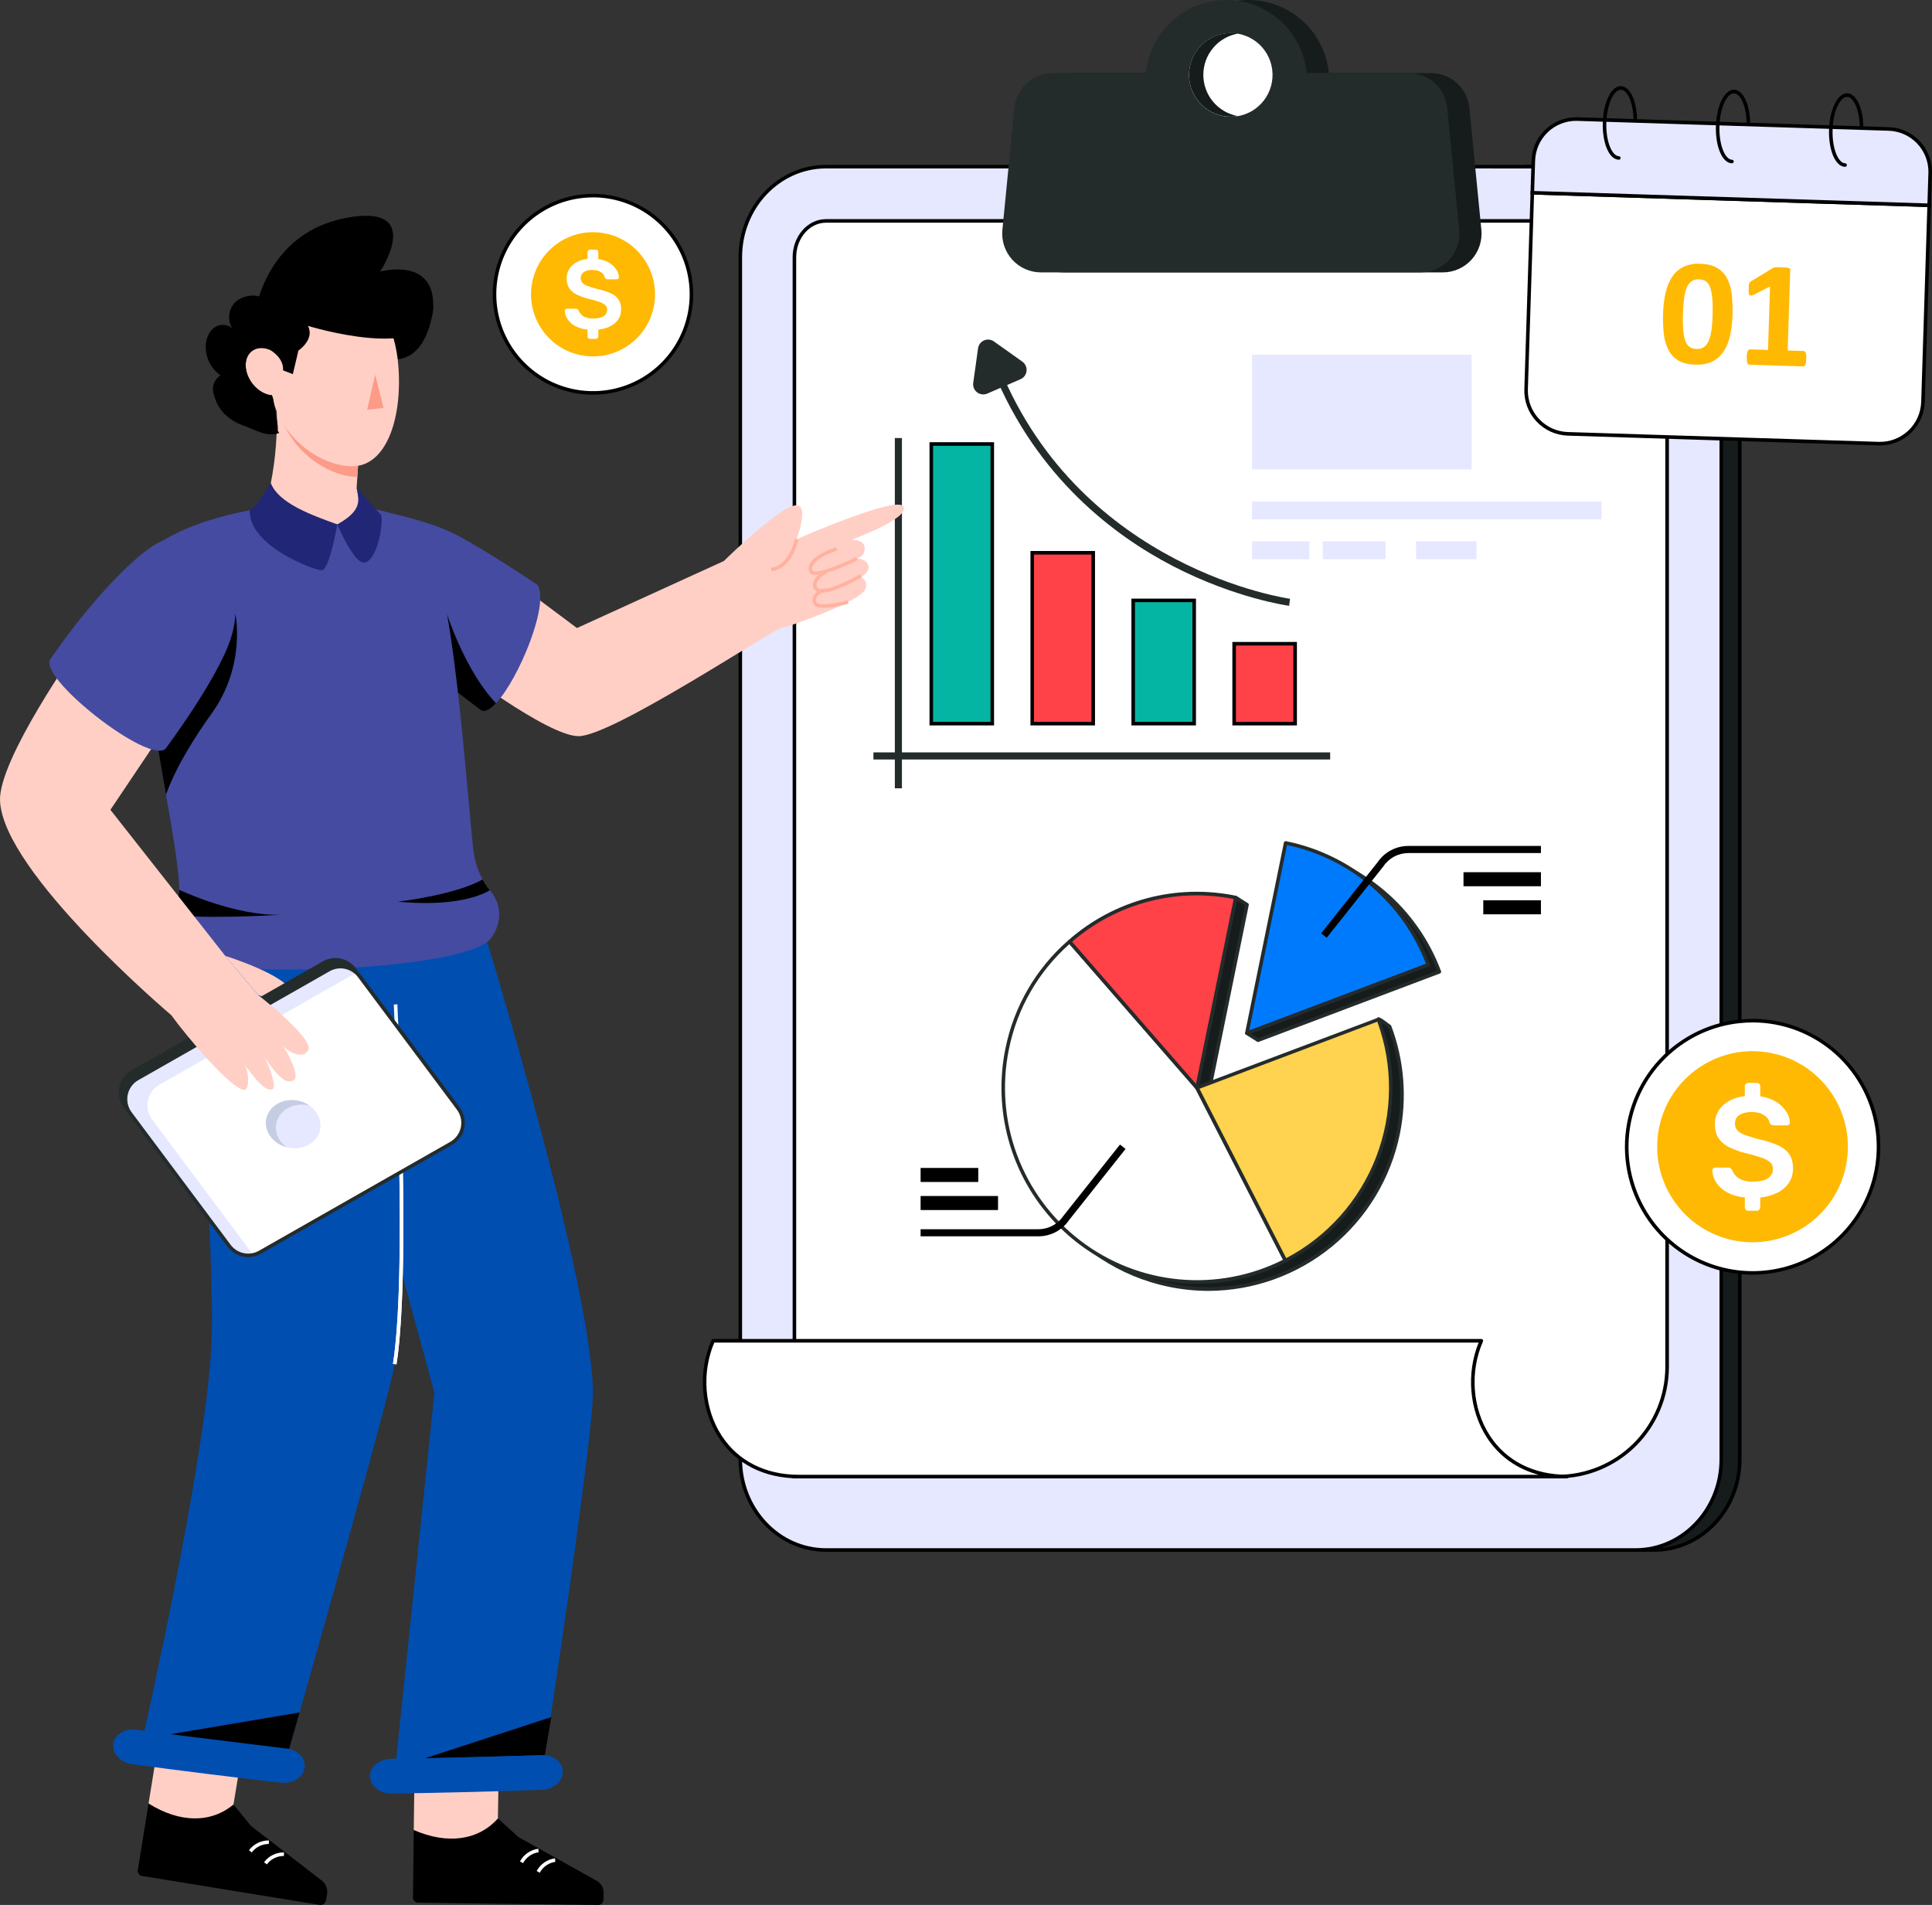 <svg width="214" height="211" viewBox="0 0 214 211" fill="none" xmlns="http://www.w3.org/2000/svg">
<rect x="0" y="0" width="214" height="211" fill="#333333" stroke="none"/>
<g clip-path="url(#clip0_627_45)">
<path d="M169.223 18.46H183.217C188.461 18.46 192.705 22.957 192.705 28.497V161.651C192.705 167.191 188.461 171.682 183.217 171.682H169.223V18.46Z" fill="#161C1C"/>
<path d="M183.217 171.881H169.027V18.264H183.217C188.557 18.264 192.902 22.85 192.902 28.497V161.652C192.902 167.295 188.557 171.881 183.217 171.881ZM169.42 171.488H183.217C188.34 171.488 192.509 167.077 192.509 161.654V28.498C192.509 23.067 188.34 18.658 183.217 18.658H169.42V171.488Z" fill="black"/>
<path d="M82.001 28.498V161.651C82.001 167.191 86.246 171.682 91.489 171.682H181.17C186.413 171.682 190.658 167.191 190.658 161.651V28.498C190.658 22.958 186.413 18.461 181.17 18.461H91.489C86.246 18.46 82.001 22.957 82.001 28.498Z" fill="#E5E8FF"/>
<path d="M181.17 171.881H91.488C86.148 171.881 81.804 167.295 81.804 161.654V28.498C81.804 22.856 86.148 18.265 91.488 18.265H181.17C186.51 18.265 190.854 22.851 190.854 28.498V161.651C190.854 167.295 186.509 171.881 181.17 171.881ZM91.488 18.657C86.365 18.657 82.197 23.071 82.197 28.497V161.651C82.197 167.074 86.365 171.485 91.488 171.485H181.17C186.293 171.485 190.462 167.074 190.462 161.651V28.498C190.462 23.067 186.293 18.658 181.17 18.658L91.488 18.657Z" fill="black"/>
<path d="M87.994 28.498V163.554H172.535C175.751 163.554 178.836 162.274 181.11 159.995C183.385 157.716 184.662 154.626 184.662 151.404V28.498C184.662 26.276 183.096 24.47 181.169 24.47H91.49C89.562 24.467 87.994 26.274 87.994 28.498Z" fill="white"/>
<path d="M172.535 163.747H87.797V28.498C87.797 26.168 89.454 24.273 91.49 24.273H181.17C183.203 24.273 184.858 26.169 184.858 28.498V151.4C184.854 154.674 183.555 157.812 181.244 160.127C178.934 162.441 175.802 163.743 172.535 163.747ZM88.191 163.354H172.535C175.697 163.349 178.727 162.089 180.963 159.849C183.199 157.609 184.457 154.573 184.461 151.405V28.498C184.461 26.386 182.984 24.666 181.168 24.666H91.49C89.671 24.666 88.19 26.386 88.19 28.498L88.191 163.354Z" fill="black"/>
<path d="M164.084 148.512C161.354 154.696 164.513 163.55 173.567 163.55H88.475C79.421 163.55 76.262 154.696 78.992 148.512H164.084Z" fill="white"/>
<path d="M173.568 163.746H88.477C84.648 163.746 81.499 162.146 79.609 159.238C77.595 156.14 77.283 151.898 78.813 148.431C78.828 148.396 78.853 148.365 78.884 148.344C78.916 148.322 78.954 148.311 78.992 148.311H164.084C164.117 148.311 164.149 148.319 164.177 148.334C164.206 148.35 164.231 148.373 164.248 148.4C164.266 148.427 164.277 148.459 164.28 148.492C164.282 148.524 164.277 148.557 164.263 148.587C162.786 151.934 163.086 156.029 165.031 159.02C166.845 161.811 169.877 163.349 173.568 163.349C173.62 163.349 173.67 163.37 173.707 163.407C173.744 163.443 173.765 163.493 173.765 163.546C173.765 163.598 173.744 163.648 173.707 163.685C173.67 163.722 173.62 163.742 173.568 163.742V163.746ZM79.121 148.708C77.702 152.033 78.018 156.07 79.939 159.023C81.753 161.815 84.785 163.352 88.477 163.352H170.434C168.024 162.712 166.045 161.301 164.701 159.238C162.741 156.221 162.391 152.117 163.786 148.708H79.121Z" fill="black"/>
<path d="M138.291 0C136.07 0 133.928 0.828 132.283 2.323C130.638 3.818 129.606 5.872 129.389 8.086H119.079C118.015 8.087 116.989 8.484 116.2 9.201C115.411 9.917 114.916 10.902 114.811 11.963L113.486 25.454C113.428 26.051 113.495 26.653 113.683 27.222C113.871 27.791 114.176 28.315 114.578 28.759C114.98 29.203 115.47 29.558 116.017 29.801C116.564 30.044 117.156 30.169 117.754 30.17H159.821C160.419 30.169 161.01 30.044 161.557 29.8C162.104 29.557 162.594 29.202 162.995 28.758C163.397 28.314 163.701 27.791 163.889 27.222C164.076 26.653 164.143 26.05 164.084 25.454L162.759 11.963C162.656 10.901 162.162 9.916 161.373 9.199C160.584 8.483 159.557 8.087 158.492 8.088H147.193C146.976 5.873 145.945 3.819 144.299 2.324C142.654 0.83 140.513 0.002 138.292 0.001" fill="#161C1C"/>
<path d="M135.834 0C133.613 0.001 131.472 0.829 129.827 2.324C128.181 3.818 127.15 5.872 126.933 8.087H116.623C115.558 8.088 114.532 8.485 113.744 9.201C112.955 9.918 112.461 10.902 112.356 11.963L111.031 25.455C110.972 26.051 111.039 26.654 111.227 27.223C111.415 27.792 111.719 28.316 112.121 28.76C112.523 29.204 113.013 29.559 113.561 29.802C114.108 30.045 114.699 30.17 115.298 30.17H157.364C157.962 30.17 158.554 30.044 159.1 29.801C159.647 29.558 160.137 29.203 160.539 28.759C160.94 28.315 161.245 27.791 161.432 27.222C161.62 26.653 161.686 26.051 161.628 25.455L160.302 11.963C160.2 10.9 159.705 9.914 158.915 9.197C158.125 8.479 157.097 8.083 156.031 8.084H144.732C144.515 5.87 143.483 3.816 141.838 2.321C140.193 0.827 138.051 -0.002 135.83 -0.002" fill="#242B2B"/>
<path d="M137.391 12.809C139.878 12.221 141.417 9.725 140.831 7.234C140.244 4.743 137.752 3.2 135.266 3.788C132.779 4.376 131.239 6.872 131.826 9.363C132.413 11.854 134.904 13.397 137.391 12.809Z" fill="white"/>
<path d="M131.702 8.29C131.703 9.519 132.19 10.697 133.058 11.566C133.925 12.435 135.102 12.923 136.328 12.923C136.593 12.925 136.858 12.902 137.12 12.856C136.047 12.668 135.074 12.108 134.373 11.273C133.672 10.437 133.288 9.381 133.288 8.29C133.288 7.199 133.672 6.142 134.373 5.307C135.074 4.472 136.047 3.911 137.12 3.724C136.858 3.677 136.593 3.654 136.328 3.655C135.101 3.656 133.925 4.144 133.058 5.013C132.19 5.882 131.703 7.061 131.702 8.29Z" fill="#161C1C"/>
<path d="M143.457 71.302H136.701V80.151H143.457V71.302Z" fill="#FF4148"/>
<path d="M143.654 80.349H136.505V71.103H143.654V80.349ZM136.898 79.954H143.261V71.498H136.899L136.898 79.954Z" fill="black"/>
<path d="M132.274 66.502H125.518V80.152H132.274V66.502Z" fill="#04B5A4"/>
<path d="M132.471 80.349H125.323V66.305H132.471V80.349ZM125.716 79.954H132.078V66.698H125.716V79.954Z" fill="black"/>
<path d="M121.092 61.227H114.336V80.151H121.092V61.227Z" fill="#FF4148"/>
<path d="M121.289 80.348H114.14V61.03H121.289V80.348ZM114.533 79.954H120.896V61.424H114.533V79.954Z" fill="black"/>
<path d="M109.91 49.177H103.155V80.151H109.91V49.177Z" fill="#04B5A4"/>
<path d="M110.107 80.349H102.958V48.98H110.107V80.349ZM103.351 79.954H109.714V49.378H103.351V79.954Z" fill="black"/>
<path d="M147.338 83.336H96.746V84.124H147.338V83.336Z" fill="#242B2B"/>
<path d="M99.904 48.518H99.118V87.314H99.904V48.518Z" fill="#242B2B"/>
<path d="M142.792 67.103C142.733 67.094 136.856 66.294 129.925 62.706C123.525 59.393 114.877 52.956 110.026 41.108L110.749 40.809C119.854 63.049 142.66 66.292 142.89 66.322L142.792 67.103Z" fill="#242B2B"/>
<path d="M109.353 43.596L113.038 42.003C113.22 41.924 113.378 41.797 113.496 41.637C113.614 41.476 113.687 41.288 113.707 41.09C113.728 40.892 113.696 40.691 113.614 40.51C113.532 40.329 113.404 40.172 113.241 40.057L110.092 37.819C109.936 37.708 109.753 37.639 109.562 37.619C109.371 37.599 109.178 37.629 109.001 37.705C108.825 37.781 108.671 37.902 108.555 38.055C108.438 38.208 108.363 38.388 108.336 38.579L107.8 42.409C107.772 42.607 107.798 42.808 107.873 42.992C107.949 43.176 108.072 43.337 108.23 43.458C108.388 43.578 108.575 43.655 108.773 43.679C108.97 43.703 109.17 43.675 109.353 43.596Z" fill="#242B2B"/>
<path d="M163.006 39.29H138.686V51.995H163.006V39.29Z" fill="#E5E8FF"/>
<path d="M177.393 55.549H138.686V57.521H177.393V55.549Z" fill="#E5E8FF"/>
<path d="M163.544 59.963H156.856V61.935H163.544V59.963Z" fill="#E5E8FF"/>
<path d="M145.033 59.963H138.686V61.935H145.033V59.963Z" fill="#E5E8FF"/>
<path d="M153.478 59.963H146.52V61.935H153.478V59.963Z" fill="#E5E8FF"/>
<path d="M154.854 125.578C153.714 131.166 150.405 136.071 145.656 139.214C140.906 142.358 135.105 143.483 129.528 142.341C117.913 139.964 110.42 128.604 112.793 116.968C113.886 111.614 116.973 106.878 121.426 103.721C125.878 100.565 131.364 99.225 136.767 99.974L136.879 99.423L138.118 100.206L133.821 121.274L152.994 114.042C152.836 113.467 152.701 112.998 152.668 112.913C152.578 112.671 153.908 113.697 153.908 113.697C155.34 117.488 155.668 121.608 154.854 125.578Z" fill="#161C1C"/>
<path d="M133.88 142.983C132.406 142.982 130.935 142.832 129.491 142.535C123.994 141.412 119.146 138.196 115.969 133.564C112.791 128.932 111.531 123.246 112.454 117.702C113.377 112.158 116.412 107.189 120.919 103.842C125.425 100.494 131.053 99.029 136.616 99.755L136.692 99.384C136.699 99.352 136.714 99.323 136.735 99.298C136.756 99.274 136.782 99.254 136.812 99.243C136.841 99.23 136.873 99.225 136.905 99.227C136.937 99.23 136.967 99.24 136.994 99.257L138.234 100.04C138.267 100.062 138.294 100.093 138.309 100.13C138.325 100.167 138.329 100.207 138.322 100.247L134.096 120.965L152.768 113.922C152.626 113.407 152.52 113.046 152.496 112.983C152.481 112.937 152.48 112.888 152.492 112.842C152.505 112.795 152.53 112.753 152.566 112.72C152.686 112.633 152.778 112.563 154.04 113.542C154.069 113.564 154.091 113.594 154.103 113.628C155.544 117.454 155.873 121.611 155.052 125.618C154.051 130.507 151.4 134.902 147.546 138.064C143.691 141.226 138.868 142.963 133.886 142.982L133.88 142.983ZM133.814 99.966C128.544 99.968 123.464 101.931 119.556 105.473C115.649 109.014 113.193 113.883 112.665 119.136C112.136 124.388 113.573 129.65 116.696 133.902C119.819 138.154 124.407 141.093 129.57 142.149C133.289 142.909 137.145 142.659 140.735 141.423C144.326 140.186 147.52 138.01 149.988 135.119C152.455 132.228 154.105 128.729 154.766 124.983C155.428 121.238 155.076 117.383 153.749 113.82C153.491 113.621 153.203 113.409 152.985 113.262C153.047 113.476 153.12 113.745 153.189 113.986C153.203 114.034 153.199 114.086 153.177 114.131C153.154 114.176 153.115 114.211 153.068 114.228L133.897 121.46C133.864 121.472 133.829 121.476 133.794 121.47C133.759 121.464 133.727 121.449 133.701 121.426C133.674 121.403 133.653 121.373 133.642 121.34C133.63 121.307 133.628 121.271 133.634 121.236L137.905 100.302L137.021 99.743L136.965 100.016C136.955 100.065 136.927 100.109 136.886 100.138C136.845 100.167 136.794 100.179 136.745 100.172C135.774 100.035 134.794 99.966 133.814 99.966Z" fill="#242B2B"/>
<path d="M159.436 107.641L139.349 115.219L138.11 114.434L139.627 113.862L143.647 94.155C147.202 94.881 150.516 96.499 153.278 98.858C156.04 101.216 158.159 104.239 159.436 107.641Z" fill="#161C1C"/>
<path d="M139.349 115.415C139.312 115.414 139.276 115.404 139.244 115.385L138.005 114.6C137.974 114.58 137.949 114.553 137.934 114.52C137.918 114.487 137.911 114.451 137.914 114.414C137.918 114.378 137.932 114.343 137.954 114.314C137.976 114.285 138.007 114.263 138.041 114.25L139.455 113.717L143.454 94.111C143.464 94.06 143.494 94.016 143.538 93.987C143.581 93.958 143.634 93.948 143.685 93.958C147.277 94.684 150.624 96.315 153.412 98.697C156.2 101.078 158.336 104.133 159.619 107.571C159.628 107.595 159.632 107.622 159.631 107.648C159.63 107.674 159.623 107.699 159.612 107.723C159.601 107.747 159.585 107.768 159.566 107.785C159.546 107.803 159.523 107.816 159.499 107.824L139.412 115.403C139.392 115.41 139.371 115.414 139.349 115.415ZM138.549 114.478L139.372 115L159.182 107.526C157.915 104.224 155.845 101.292 153.158 98.996C150.471 96.701 147.254 95.115 143.799 94.384L139.824 113.901C139.817 113.934 139.803 113.964 139.782 113.989C139.761 114.014 139.734 114.034 139.703 114.046L138.549 114.478Z" fill="#242B2B"/>
<path d="M111.558 116.185C110.749 120.155 111.075 124.273 112.5 128.065C113.924 131.857 116.389 135.168 119.611 137.618C122.832 140.067 126.679 141.555 130.708 141.909C134.736 142.264 138.783 141.47 142.381 139.621L132.586 120.49L118.473 104.293C114.924 107.386 112.493 111.566 111.558 116.185Z" fill="white"/>
<path d="M132.641 142.199C131.166 142.198 129.695 142.047 128.251 141.75C125.464 141.179 122.817 140.065 120.46 138.469C118.103 136.874 116.083 134.829 114.515 132.452C112.947 130.074 111.862 127.41 111.322 124.613C110.781 121.815 110.796 118.938 111.366 116.146C112.302 111.481 114.756 107.26 118.345 104.143C118.364 104.126 118.387 104.113 118.411 104.105C118.436 104.097 118.461 104.093 118.487 104.095C118.513 104.097 118.538 104.104 118.561 104.115C118.584 104.127 118.605 104.143 118.622 104.162L132.735 120.361C132.745 120.372 132.754 120.385 132.761 120.399L142.556 139.535C142.58 139.582 142.584 139.636 142.568 139.685C142.552 139.735 142.517 139.777 142.471 139.801C139.432 141.376 136.062 142.198 132.641 142.199ZM118.455 104.57C115.011 107.618 112.656 111.711 111.751 116.224C110.951 120.141 111.268 124.205 112.665 127.95C114.062 131.696 116.482 134.972 119.65 137.403C122.818 139.835 126.605 141.325 130.578 141.702C134.551 142.079 138.549 141.328 142.117 139.535L132.419 120.601L118.455 104.57Z" fill="#242B2B"/>
<path d="M118.473 104.293L132.586 120.491L136.883 99.424C133.648 98.758 130.302 98.851 127.109 99.696C123.915 100.541 120.959 102.114 118.473 104.293Z" fill="#FF4148"/>
<path d="M132.586 120.687C132.558 120.687 132.53 120.681 132.505 120.669C132.479 120.657 132.457 120.64 132.438 120.619L118.324 104.422C118.29 104.383 118.273 104.331 118.276 104.279C118.28 104.226 118.304 104.178 118.343 104.143C120.848 101.937 123.83 100.344 127.054 99.49C130.279 98.636 133.657 98.545 136.923 99.224C136.973 99.236 137.016 99.267 137.044 99.31C137.058 99.331 137.068 99.355 137.073 99.38C137.078 99.406 137.078 99.432 137.072 99.457L132.78 120.53C132.773 120.566 132.756 120.599 132.731 120.626C132.705 120.652 132.673 120.671 132.638 120.681C132.621 120.685 132.604 120.687 132.586 120.687ZM118.752 104.311L132.473 120.06L136.651 99.576C133.504 98.952 130.257 99.053 127.156 99.874C124.054 100.694 121.18 102.212 118.752 104.311Z" fill="#242B2B"/>
<path d="M142.406 93.367L138.109 114.432L158.199 106.858C156.921 103.454 154.802 100.431 152.04 98.072C149.277 95.712 145.963 94.093 142.406 93.367Z" fill="#007AFD"/>
<path d="M138.109 114.63C138.079 114.63 138.049 114.624 138.023 114.611C137.996 114.598 137.972 114.579 137.954 114.556C137.935 114.533 137.922 114.506 137.916 114.477C137.909 114.448 137.909 114.418 137.916 114.389L142.213 93.322C142.224 93.272 142.254 93.229 142.297 93.201C142.319 93.187 142.343 93.177 142.368 93.172C142.393 93.167 142.419 93.167 142.444 93.172C146.036 93.898 149.385 95.528 152.173 97.91C154.961 100.293 157.098 103.347 158.381 106.786C158.391 106.81 158.396 106.836 158.396 106.862C158.396 106.888 158.391 106.913 158.381 106.937C158.37 106.961 158.355 106.982 158.336 106.999C158.318 107.017 158.295 107.031 158.271 107.04L138.182 114.617C138.159 114.626 138.134 114.63 138.109 114.63ZM142.559 93.599L138.372 114.123L157.944 106.743C156.677 103.44 154.606 100.508 151.918 98.212C149.231 95.916 146.014 94.331 142.559 93.599Z" fill="#242B2B"/>
<path d="M132.586 120.49L142.381 139.621C147.071 137.212 150.711 133.158 152.609 128.233C154.508 123.307 154.531 117.855 152.675 112.913L132.586 120.49Z" fill="#FFD24F"/>
<path d="M142.381 139.818C142.361 139.818 142.341 139.814 142.321 139.808C142.295 139.801 142.271 139.789 142.251 139.772C142.23 139.755 142.213 139.734 142.201 139.71L132.412 120.587C132.399 120.562 132.392 120.535 132.39 120.507C132.389 120.479 132.393 120.451 132.403 120.425C132.413 120.399 132.429 120.376 132.448 120.356C132.468 120.337 132.492 120.321 132.518 120.312L152.607 112.736C152.631 112.726 152.657 112.722 152.682 112.723C152.708 112.723 152.734 112.729 152.757 112.74C152.781 112.751 152.802 112.766 152.82 112.785C152.837 112.804 152.851 112.826 152.86 112.85C154.732 117.837 154.708 123.34 152.793 128.31C150.877 133.28 147.203 137.371 142.471 139.802C142.443 139.815 142.412 139.82 142.381 139.818ZM132.864 120.596L142.468 139.356C147.033 136.957 150.572 132.979 152.429 128.161C154.285 123.344 154.333 118.015 152.562 113.165L132.864 120.596Z" fill="#242B2B"/>
<path d="M146.951 103.87L146.336 103.38L152.586 95.511C152.964 94.951 153.473 94.493 154.069 94.178C154.665 93.862 155.329 93.698 156.003 93.7H170.683V94.487H156.003C155.453 94.487 154.911 94.622 154.426 94.882C153.941 95.141 153.527 95.517 153.221 95.975L146.951 103.87Z" fill="black"/>
<path d="M170.683 96.608H162.106V98.163H170.683V96.608Z" fill="black"/>
<path d="M170.683 99.717H164.297V101.271H170.683V99.717Z" fill="black"/>
<path d="M115.011 136.938H101.972V136.156H115.011C115.561 136.157 116.103 136.021 116.588 135.761C117.073 135.502 117.487 135.126 117.793 134.668L124.057 126.773L124.673 127.263L118.422 135.133C118.044 135.691 117.536 136.147 116.941 136.462C116.347 136.777 115.684 136.94 115.011 136.938Z" fill="black"/>
<path d="M101.972 134.028H110.549V132.474H101.972V134.028Z" fill="black"/>
<path d="M101.972 130.92H108.358V129.365H101.972V130.92Z" fill="black"/>
<path d="M179.333 17.69H179.303C179.277 17.689 179.252 17.684 179.228 17.673C179.204 17.662 179.183 17.647 179.166 17.628C179.148 17.61 179.134 17.587 179.125 17.563C179.116 17.539 179.112 17.513 179.112 17.488C179.116 17.436 179.139 17.388 179.177 17.353C179.214 17.317 179.263 17.297 179.315 17.297H179.332C180.054 17.297 180.865 15.848 180.934 13.666C181.004 11.466 180.274 9.963 179.547 9.941C179.498 9.935 179.452 9.912 179.419 9.874C179.386 9.836 179.368 9.788 179.37 9.738C179.372 9.688 179.392 9.64 179.427 9.604C179.462 9.569 179.509 9.548 179.559 9.546C180.623 9.581 181.399 11.395 181.328 13.678C181.256 15.946 180.382 17.69 179.333 17.69Z" fill="black"/>
<path d="M191.863 18.087H191.832C191.78 18.085 191.731 18.063 191.696 18.025C191.66 17.987 191.641 17.937 191.642 17.884C191.646 17.833 191.668 17.784 191.706 17.749C191.744 17.713 191.794 17.694 191.846 17.694H191.863C192.585 17.694 193.396 16.245 193.465 14.063C193.533 11.863 192.803 10.361 192.077 10.336C192.051 10.336 192.026 10.33 192.002 10.319C191.979 10.309 191.958 10.293 191.94 10.274C191.922 10.256 191.908 10.234 191.899 10.209C191.89 10.185 191.886 10.159 191.887 10.134C191.886 10.107 191.892 10.081 191.902 10.057C191.912 10.033 191.928 10.011 191.947 9.993C191.966 9.976 191.988 9.962 192.013 9.953C192.038 9.944 192.064 9.941 192.09 9.943C193.153 9.978 193.93 11.792 193.858 14.075C193.786 16.337 192.913 18.087 191.863 18.087Z" fill="black"/>
<path d="M204.394 18.48H204.364C204.338 18.48 204.313 18.474 204.289 18.463C204.266 18.453 204.244 18.437 204.227 18.419C204.209 18.4 204.195 18.378 204.186 18.353C204.177 18.329 204.173 18.303 204.173 18.278C204.176 18.226 204.198 18.177 204.236 18.141C204.274 18.106 204.324 18.086 204.376 18.087H204.393C205.116 18.087 205.926 16.639 205.995 14.455C206.064 12.272 205.334 10.752 204.608 10.729C204.556 10.728 204.507 10.706 204.471 10.668C204.436 10.63 204.416 10.579 204.418 10.527C204.42 10.475 204.442 10.425 204.48 10.389C204.518 10.354 204.568 10.334 204.62 10.336C205.684 10.37 206.46 12.185 206.389 14.469C206.317 16.734 205.443 18.48 204.394 18.48Z" fill="black"/>
<path d="M213.686 22.738L213 44.52C212.98 45.147 212.837 45.763 212.579 46.334C212.322 46.905 211.954 47.42 211.498 47.849C211.041 48.277 210.505 48.612 209.92 48.833C209.335 49.054 208.711 49.157 208.086 49.137L173.65 48.051C172.388 48.009 171.193 47.468 170.329 46.545C169.465 45.622 169.002 44.393 169.041 43.128L169.73 21.349L213.686 22.738Z" fill="white"/>
<path d="M208.243 49.338H208.08L173.644 48.252C172.33 48.207 171.088 47.642 170.188 46.682C169.289 45.721 168.806 44.443 168.845 43.126L169.54 21.15L213.888 22.552L213.196 44.531C213.153 45.819 212.612 47.04 211.688 47.937C210.764 48.833 209.529 49.336 208.243 49.338ZM169.921 21.551L169.237 43.133C169.201 44.346 169.646 45.523 170.475 46.408C171.303 47.292 172.447 47.812 173.657 47.854L208.092 48.94C208.692 48.96 209.29 48.861 209.851 48.649C210.413 48.437 210.927 48.116 211.365 47.705C211.802 47.294 212.155 46.8 212.402 46.252C212.648 45.704 212.785 45.113 212.804 44.512L213.483 22.926L169.921 21.551Z" fill="black"/>
<path d="M213.804 19.054L213.683 22.738L169.728 21.349L169.841 17.811C169.879 16.573 170.396 15.399 171.283 14.536C172.169 13.673 173.356 13.19 174.592 13.188H174.75L209.187 14.281C210.425 14.319 211.599 14.839 212.461 15.73C213.323 16.621 213.804 17.814 213.804 19.054Z" fill="#E5E8FF"/>
<path d="M213.876 22.946L169.523 21.539L169.643 17.805C169.677 16.514 170.213 15.287 171.138 14.387C172.063 13.488 173.302 12.987 174.591 12.991H174.755L209.192 14.085C210.481 14.12 211.706 14.659 212.604 15.587C213.501 16.515 214.001 17.758 213.996 19.05V19.056L213.876 22.946ZM169.933 21.157L213.494 22.534L213.605 19.05C213.609 17.861 213.149 16.717 212.322 15.864C211.496 15.01 210.369 14.514 209.182 14.482L174.589 13.385C173.403 13.382 172.263 13.844 171.413 14.672C170.563 15.501 170.069 16.629 170.039 17.817L169.933 21.157Z" fill="black"/>
<path d="M179.309 17.69H179.303C178.765 17.673 178.29 17.213 177.961 16.394C177.652 15.627 177.502 14.62 177.535 13.559C177.569 12.498 177.776 11.501 178.138 10.755C178.518 9.958 179.011 9.521 179.559 9.548C179.585 9.549 179.611 9.555 179.634 9.565C179.658 9.576 179.679 9.591 179.697 9.61C179.715 9.629 179.728 9.652 179.737 9.676C179.746 9.7 179.751 9.726 179.75 9.752C179.747 9.804 179.724 9.852 179.687 9.888C179.649 9.923 179.599 9.943 179.547 9.943H179.53C179.169 9.943 178.792 10.305 178.493 10.929C178.161 11.626 177.959 12.565 177.928 13.574C177.897 14.583 178.038 15.533 178.326 16.25C178.588 16.905 178.949 17.288 179.315 17.3C179.367 17.301 179.416 17.322 179.453 17.36C179.489 17.397 179.509 17.448 179.508 17.5C179.507 17.552 179.486 17.602 179.448 17.638C179.411 17.674 179.361 17.694 179.309 17.694V17.69Z" fill="black"/>
<path d="M191.84 18.087H191.833C191.297 18.07 190.82 17.61 190.491 16.791C190.183 16.023 190.032 15.016 190.065 13.954C190.136 11.692 191.01 9.942 192.06 9.942H192.09C192.116 9.943 192.142 9.949 192.165 9.96C192.189 9.97 192.21 9.985 192.228 10.004C192.245 10.023 192.259 10.045 192.268 10.069C192.277 10.094 192.282 10.119 192.281 10.145C192.281 10.171 192.276 10.197 192.266 10.222C192.255 10.246 192.24 10.267 192.221 10.285C192.202 10.303 192.179 10.317 192.154 10.326C192.13 10.334 192.103 10.338 192.077 10.336H192.06C191.338 10.336 190.527 11.784 190.458 13.967C190.427 14.975 190.568 15.926 190.856 16.643C191.118 17.299 191.48 17.681 191.846 17.693C191.898 17.694 191.948 17.716 191.984 17.753C192.02 17.791 192.04 17.841 192.039 17.893C192.038 17.945 192.017 17.995 191.98 18.031C191.942 18.068 191.892 18.087 191.84 18.087Z" fill="black"/>
<path d="M204.37 18.48H204.364C203.826 18.463 203.351 17.997 203.022 17.184C202.713 16.416 202.563 15.41 202.596 14.348C202.668 12.064 203.572 10.292 204.62 10.336C204.646 10.336 204.671 10.342 204.695 10.353C204.719 10.364 204.74 10.379 204.757 10.398C204.775 10.416 204.789 10.439 204.798 10.463C204.807 10.487 204.811 10.513 204.811 10.539C204.807 10.59 204.785 10.638 204.747 10.674C204.709 10.709 204.66 10.729 204.608 10.729H204.591C203.869 10.729 203.058 12.178 202.989 14.36C202.957 15.369 203.098 16.32 203.387 17.037C203.649 17.692 204.01 18.075 204.376 18.087C204.428 18.087 204.478 18.107 204.515 18.144C204.551 18.181 204.572 18.231 204.572 18.283C204.572 18.335 204.551 18.386 204.515 18.422C204.478 18.459 204.428 18.48 204.376 18.48H204.37Z" fill="black"/>
<path d="M191.904 34.88C191.886 35.665 191.791 36.447 191.622 37.214C191.489 37.841 191.24 38.437 190.888 38.971C190.573 39.439 190.139 39.814 189.63 40.058C189.121 40.304 188.503 40.415 187.776 40.392C187.05 40.369 186.445 40.226 185.96 39.964C185.49 39.7 185.104 39.307 184.847 38.833C184.559 38.283 184.376 37.684 184.308 37.067C184.212 36.291 184.179 35.508 184.211 34.727C184.229 33.943 184.325 33.162 184.497 32.397C184.632 31.769 184.882 31.172 185.235 30.635C185.55 30.168 185.984 29.793 186.492 29.549C187.072 29.29 187.705 29.175 188.338 29.215C189.075 29.237 189.682 29.383 190.159 29.653C190.631 29.916 191.018 30.308 191.276 30.784C191.563 31.333 191.745 31.932 191.811 32.549C191.903 33.323 191.934 34.102 191.904 34.88ZM189.697 34.92C189.714 34.407 189.714 33.954 189.697 33.56C189.686 33.215 189.654 32.873 189.6 32.532C189.561 32.279 189.497 32.031 189.408 31.79C189.342 31.609 189.241 31.442 189.111 31.3C188.999 31.179 188.858 31.087 188.703 31.032C188.538 30.974 188.365 30.943 188.19 30.941C187.901 30.919 187.614 30.994 187.372 31.153C187.133 31.331 186.95 31.573 186.843 31.851C186.691 32.228 186.591 32.624 186.543 33.029C186.473 33.577 186.43 34.129 186.416 34.682C186.389 35.319 186.399 35.958 186.448 36.594C186.473 37.008 186.557 37.416 186.697 37.807C186.785 38.067 186.954 38.292 187.179 38.449C187.401 38.581 187.655 38.651 187.914 38.652C188.11 38.662 188.306 38.633 188.491 38.566C188.66 38.501 188.813 38.398 188.937 38.265C189.077 38.115 189.188 37.941 189.265 37.75C189.363 37.516 189.438 37.274 189.492 37.026C189.558 36.715 189.604 36.401 189.63 36.084C189.662 35.73 189.684 35.342 189.697 34.92Z" fill="#FFB902"/>
<path d="M200.071 39.758C200.069 39.891 200.056 40.023 200.034 40.154C200.02 40.242 199.993 40.329 199.956 40.411C199.931 40.464 199.894 40.51 199.847 40.545C199.808 40.572 199.76 40.585 199.712 40.582L193.777 40.395C193.733 40.393 193.691 40.376 193.656 40.348C193.612 40.311 193.577 40.263 193.556 40.208C193.523 40.124 193.502 40.036 193.494 39.946C193.479 39.814 193.475 39.681 193.482 39.549C193.484 39.414 193.495 39.279 193.515 39.145C193.527 39.054 193.552 38.966 193.589 38.883C193.614 38.827 193.652 38.778 193.699 38.739C193.737 38.711 193.784 38.696 193.832 38.698L195.836 38.762L196.059 31.724L194.298 32.631C194.198 32.679 194.092 32.714 193.983 32.735C193.949 32.742 193.914 32.741 193.881 32.731C193.848 32.721 193.818 32.703 193.794 32.678C193.739 32.606 193.709 32.519 193.706 32.428C193.692 32.264 193.689 32.099 193.696 31.934C193.696 31.802 193.707 31.693 193.715 31.605C193.721 31.53 193.737 31.456 193.764 31.385C193.785 31.329 193.818 31.279 193.86 31.237C193.91 31.192 193.964 31.151 194.021 31.116L196.381 29.685C196.413 29.661 196.448 29.644 196.486 29.634C196.539 29.619 196.594 29.609 196.649 29.605C196.716 29.599 196.803 29.597 196.911 29.597C197.02 29.597 197.16 29.597 197.332 29.606C197.543 29.612 197.713 29.622 197.843 29.635C197.942 29.642 198.041 29.659 198.137 29.686C198.188 29.698 198.234 29.727 198.267 29.769C198.288 29.806 198.298 29.848 198.296 29.89L198.015 38.821L199.769 38.877C199.818 38.878 199.866 38.895 199.904 38.926C199.951 38.967 199.986 39.018 200.008 39.076C200.04 39.161 200.06 39.251 200.065 39.341C200.077 39.48 200.079 39.619 200.071 39.758Z" fill="#FFB902"/>
<path d="M35.497 208.19L27.81 202.254L25.862 199.871L16.456 199.761L15.292 206.975C15.259 207.059 15.246 207.149 15.252 207.239C15.259 207.329 15.285 207.417 15.33 207.495C15.375 207.574 15.436 207.641 15.511 207.692C15.585 207.744 15.669 207.778 15.759 207.792L35.413 210.992C35.492 211.006 35.572 211.003 35.649 210.985C35.727 210.967 35.8 210.934 35.865 210.887C35.929 210.841 35.984 210.782 36.026 210.714C36.068 210.646 36.096 210.57 36.108 210.492L36.229 209.777C36.279 209.47 36.237 209.154 36.106 208.871C35.976 208.588 35.764 208.351 35.497 208.19Z" fill="black"/>
<path d="M27.888 205.182L27.576 204.94C27.835 204.596 28.17 204.319 28.556 204.13C28.942 203.941 29.367 203.846 29.797 203.854L29.77 204.247C29.405 204.244 29.045 204.326 28.718 204.489C28.391 204.651 28.107 204.888 27.888 205.182Z" fill="white"/>
<path d="M29.559 206.508L29.247 206.266C29.505 205.922 29.841 205.644 30.227 205.455C30.613 205.266 31.038 205.172 31.468 205.18L31.441 205.574C31.076 205.57 30.715 205.652 30.388 205.815C30.061 205.977 29.777 206.214 29.559 206.508Z" fill="white"/>
<path d="M25.862 199.871L27.233 191.566L17.438 193.676L16.456 199.761C19.927 201.94 23.381 201.947 25.862 199.871Z" fill="#FFCFC5"/>
<path d="M13.056 194.622C13.466 195.052 14.012 195.327 14.601 195.402C20.097 196.143 25.593 196.827 31.087 197.453C32.224 197.584 33.33 197.054 33.658 196.139C33.761 195.842 33.78 195.521 33.712 195.214C33.644 194.906 33.491 194.624 33.271 194.399C32.862 193.979 32.319 193.717 31.736 193.658C26.204 193.025 20.669 192.336 15.132 191.589C13.933 191.428 12.766 192.04 12.564 193.029C12.511 193.314 12.528 193.609 12.614 193.886C12.699 194.164 12.851 194.416 13.056 194.622Z" fill="#014EB1"/>
<path d="M65.907 208.217L57.43 203.484L55.151 201.415L45.832 202.698L45.745 210.005C45.725 210.093 45.725 210.184 45.745 210.272C45.764 210.36 45.804 210.442 45.859 210.513C45.915 210.584 45.986 210.642 46.067 210.681C46.148 210.721 46.236 210.742 46.326 210.743L66.237 211C66.317 211.002 66.397 210.987 66.471 210.958C66.545 210.928 66.613 210.884 66.67 210.828C66.727 210.771 66.773 210.704 66.803 210.63C66.835 210.557 66.85 210.477 66.85 210.397L66.86 209.673C66.864 209.363 66.776 209.058 66.606 208.799C66.436 208.54 66.193 208.337 65.907 208.217Z" fill="black"/>
<path d="M55.151 201.414L55.283 192.997L45.906 196.535L45.832 202.697C49.586 204.34 53.004 203.835 55.151 201.414Z" fill="#FFCFC5"/>
<path d="M57.938 206.368L57.595 206.178C57.798 205.798 58.089 205.473 58.443 205.229C58.797 204.984 59.203 204.827 59.629 204.771L59.661 205.164C59.299 205.215 58.955 205.35 58.656 205.559C58.356 205.769 58.11 206.046 57.938 206.368Z" fill="white"/>
<path d="M59.786 207.431L59.443 207.24C59.647 206.861 59.937 206.536 60.291 206.292C60.645 206.047 61.051 205.89 61.477 205.834L61.509 206.226C61.147 206.277 60.803 206.413 60.503 206.622C60.204 206.831 59.958 207.108 59.786 207.431Z" fill="white"/>
<path d="M52.789 100.48C52.789 100.48 65.198 140.153 65.679 153.879C65.843 158.573 60.35 194.412 60.35 194.412C60.48 196.361 44.01 196.88 43.88 194.932L48.121 154.271L37.295 114.462L41.369 96.666L52.789 100.48Z" fill="#014EB1"/>
<path d="M61.069 190.188L47.089 194.751L60.346 194.412L61.069 190.188Z" fill="black"/>
<path d="M43.247 100.653C43.247 100.653 45.679 138.701 43.72 151.092C43.109 154.954 31.376 196.019 31.376 196.019C30.471 197.873 15.225 194.008 15.866 192.324C15.866 192.324 22.778 161.859 23.415 149.039C24.006 137.128 20.178 103.322 26.255 100.755C31.819 95.401 43.247 100.653 43.247 100.653Z" fill="#014EB1"/>
<path d="M43.916 151.122L43.526 151.06C44.842 142.732 44.15 122.554 43.621 111.264L44.014 111.246C44.544 122.553 45.236 142.765 43.916 151.122Z" fill="white"/>
<path d="M43.916 151.122L43.526 151.06C44.699 143.643 44.303 127.068 43.767 114.47L44.16 114.453C44.696 127.07 45.093 143.673 43.916 151.122Z" fill="white"/>
<path d="M33.181 189.676L18.871 192.086L32.032 193.714L33.181 189.676Z" fill="black"/>
<path d="M94.274 59.795C94.274 59.795 95.74 59.696 95.778 60.7C95.814 61.681 94.867 61.885 94.867 61.885C94.867 61.885 95.865 61.788 96.164 62.567C96.463 63.347 95.358 63.934 95.358 63.934C95.358 63.934 96.29 64.327 95.822 65.305C95.177 66.652 87.576 69.365 86.522 69.577C85.468 69.79 67.807 81.557 64.081 81.54C60.587 81.529 50.272 73.575 50.272 73.575L57.324 64.643L63.907 69.565L80.171 62.145C80.171 62.145 86.649 55.755 88.308 55.971C89.562 56.133 88.288 59.579 88.237 59.725C88.501 59.604 99.507 54.777 100.092 56.137C100.678 57.497 94.274 59.795 94.274 59.795Z" fill="#FFCFC5"/>
<path d="M90.311 63.68C90.175 63.685 90.039 63.662 89.912 63.613C89.843 63.587 89.781 63.545 89.731 63.491C89.68 63.438 89.642 63.373 89.62 63.303C89.574 63.158 89.558 63.004 89.573 62.852C89.589 62.7 89.636 62.553 89.71 62.42C90.29 61.319 92.509 60.632 92.602 60.609L92.722 60.986C92.7 60.993 90.566 61.653 90.062 62.611C90.012 62.698 89.981 62.794 89.97 62.894C89.959 62.994 89.969 63.095 89.999 63.191C89.999 63.204 90.011 63.233 90.071 63.257C90.693 63.525 93.33 62.444 94.845 61.698L95.018 62.052C94.64 62.229 91.653 63.68 90.311 63.68Z" fill="#FFB29F"/>
<path d="M91.047 65.639C90.867 65.645 90.688 65.614 90.52 65.547C90.405 65.499 90.304 65.424 90.225 65.329C90.145 65.233 90.091 65.119 90.066 64.998C89.833 63.989 91.321 63.187 91.384 63.148L91.569 63.496C91.208 63.687 90.311 64.314 90.449 64.909C90.46 64.971 90.487 65.028 90.527 65.077C90.566 65.125 90.617 65.162 90.675 65.186C91.557 65.567 94.277 64.175 95.253 63.607L95.451 63.947C95.118 64.141 92.506 65.639 91.047 65.639Z" fill="#FFB29F"/>
<path d="M91.291 67.327C90.908 67.327 90.568 67.275 90.339 67.14C90.259 67.096 90.189 67.035 90.134 66.962C90.079 66.889 90.04 66.805 90.02 66.715C89.986 66.577 89.981 66.433 90.005 66.293C90.029 66.152 90.082 66.019 90.16 65.899C90.521 65.333 91.364 65.15 91.403 65.143L91.485 65.528C91.478 65.528 90.762 65.686 90.489 66.114C90.439 66.19 90.407 66.275 90.392 66.364C90.377 66.453 90.382 66.544 90.404 66.632C90.412 66.669 90.428 66.703 90.452 66.732C90.475 66.762 90.505 66.785 90.539 66.801C91.155 67.163 93.164 66.695 93.887 66.482L93.998 66.86C93.789 66.922 92.37 67.327 91.291 67.327Z" fill="#FFB29F"/>
<path d="M85.445 63.277L85.398 62.886C87.463 62.634 88.037 59.717 88.048 59.687L88.435 59.76C88.405 59.892 87.796 62.99 85.445 63.277Z" fill="#FFB29F"/>
<path d="M39.464 67.987C39.464 68.107 43.287 71.055 46.915 73.827C50.19 76.333 53.3 78.69 53.3 78.69C53.733 78.895 54.309 78.569 54.94 77.892C57.479 75.174 60.927 66.814 59.517 64.761C59.517 64.761 53.735 60.873 50.291 59.111C46.847 57.349 39.882 56.13 39.882 56.13C39.882 56.13 39.464 67.767 39.464 67.987Z" fill="#444BA1"/>
<path d="M46.915 73.826C50.19 76.332 53.3 78.689 53.3 78.689C53.733 78.894 54.308 78.569 54.94 77.891C51.528 74.329 49.519 68.033 49.519 68.033C49.519 68.033 47.985 71.387 46.915 73.826Z" fill="black"/>
<path d="M16.003 73.076C16.59 77.862 17.569 83.295 18.387 88.005C19.201 92.665 19.862 96.621 19.844 98.555C19.846 98.823 19.823 99.09 19.775 99.353C19.519 99.988 19.302 100.638 19.123 101.299C18.55 103.471 18.734 105.349 20.917 106.428C26.256 108.229 50.73 107.525 54.258 104.093C55.462 102.559 55.824 100.486 54.258 98.599C53.949 98.231 53.678 97.834 53.451 97.411C52.882 96.344 52.529 95.175 52.412 93.971C51.411 84.597 49.956 60.169 45.956 57.952C39.09 54.147 23.503 55.667 16.774 60.728C15.142 61.948 15.257 66.999 16.003 73.076Z" fill="#444BA1"/>
<path d="M19.123 101.299C22.001 101.79 29.315 101.433 31.224 101.324C26.055 101.509 19.843 98.556 19.843 98.556C19.846 98.823 19.823 99.09 19.775 99.353C19.519 99.988 19.301 100.638 19.123 101.299Z" fill="black"/>
<path d="M16.003 73.076C16.59 77.863 17.569 83.295 18.387 88.006C19.54 84.811 21.691 81.466 23.453 79.014C27.279 73.687 26.076 68.031 26.076 68.031L16.514 72.125L16.003 73.076Z" fill="black"/>
<path d="M24.947 105.874C24.947 105.874 31.884 108.034 32.295 109.956C32.706 111.877 28.561 110.186 28.561 110.186" fill="#FFCFC5"/>
<path d="M13.862 122.564L24.832 137.252C25.214 137.764 25.769 138.118 26.393 138.249C27.018 138.379 27.668 138.277 28.222 137.961L49.416 125.898C49.739 125.714 50.02 125.464 50.239 125.163C50.458 124.862 50.611 124.518 50.687 124.154C50.763 123.789 50.761 123.413 50.68 123.05C50.599 122.686 50.443 122.344 50.22 122.046L39.257 107.363C38.875 106.851 38.32 106.496 37.695 106.366C37.071 106.235 36.42 106.338 35.866 106.654L14.668 118.716C14.345 118.9 14.065 119.15 13.846 119.45C13.627 119.75 13.474 120.094 13.398 120.458C13.321 120.822 13.323 121.198 13.403 121.561C13.484 121.924 13.64 122.266 13.862 122.564Z" fill="#242B2B"/>
<path d="M26.932 138.499C26.494 138.499 26.062 138.397 25.67 138.201C25.278 138.005 24.937 137.72 24.674 137.369L13.712 122.682C13.472 122.362 13.304 121.994 13.218 121.604C13.131 121.213 13.129 120.809 13.211 120.417C13.293 120.026 13.457 119.656 13.692 119.333C13.928 119.011 14.229 118.742 14.577 118.544L35.766 106.482C36.362 106.144 37.061 106.035 37.732 106.175C38.403 106.315 39 106.695 39.411 107.244L50.374 121.927C50.613 122.248 50.782 122.616 50.869 123.006C50.956 123.397 50.958 123.802 50.876 124.194C50.795 124.585 50.631 124.955 50.395 125.279C50.159 125.602 49.858 125.871 49.51 126.068L28.321 138.131C27.898 138.372 27.419 138.499 26.932 138.499ZM37.149 106.508C36.73 106.507 36.318 106.617 35.955 106.825L14.764 118.887C14.466 119.057 14.206 119.288 14.004 119.566C13.801 119.844 13.66 120.162 13.589 120.498C13.519 120.835 13.521 121.183 13.595 121.519C13.669 121.855 13.814 122.171 14.02 122.446L24.989 137.134C25.343 137.605 25.855 137.931 26.432 138.051C27.008 138.172 27.608 138.079 28.121 137.789L49.31 125.72C49.609 125.55 49.869 125.319 50.072 125.04C50.274 124.762 50.416 124.444 50.486 124.107C50.556 123.77 50.554 123.422 50.479 123.086C50.404 122.75 50.259 122.433 50.052 122.158L39.09 107.475C38.863 107.173 38.57 106.929 38.233 106.762C37.896 106.594 37.525 106.507 37.149 106.508Z" fill="#242B2B"/>
<path d="M14.422 123.314L25.392 138.001C25.774 138.513 26.329 138.867 26.954 138.998C27.578 139.128 28.228 139.026 28.782 138.71L49.971 126.648C50.295 126.464 50.575 126.213 50.795 125.913C51.014 125.612 51.166 125.268 51.242 124.903C51.318 124.539 51.316 124.162 51.236 123.799C51.155 123.435 50.998 123.093 50.775 122.795L39.812 108.112C39.431 107.6 38.876 107.245 38.251 107.115C37.627 106.984 36.977 107.087 36.422 107.403L15.233 119.465C14.91 119.648 14.629 119.898 14.409 120.198C14.19 120.498 14.036 120.842 13.96 121.206C13.883 121.57 13.885 121.947 13.964 122.31C14.044 122.674 14.2 123.016 14.422 123.314Z" fill="white"/>
<path d="M14.422 123.315L25.392 138.002C25.695 138.408 26.11 138.717 26.585 138.892C27.06 139.067 27.576 139.099 28.069 138.985C27.976 138.891 27.889 138.791 27.809 138.685L16.846 123.997C16.624 123.699 16.468 123.357 16.387 122.994C16.307 122.631 16.305 122.255 16.381 121.891C16.457 121.527 16.61 121.183 16.829 120.883C17.048 120.582 17.328 120.332 17.651 120.149L38.842 108.087C39.064 107.959 39.304 107.866 39.555 107.812C39.148 107.411 38.622 107.154 38.057 107.08C37.492 107.007 36.918 107.12 36.422 107.404L15.233 119.466C14.91 119.649 14.629 119.898 14.409 120.199C14.19 120.499 14.036 120.842 13.96 121.207C13.883 121.571 13.885 121.947 13.964 122.311C14.044 122.674 14.2 123.016 14.422 123.315Z" fill="#E5E8FF"/>
<path d="M27.491 139.248C27.053 139.249 26.621 139.147 26.229 138.951C25.837 138.755 25.496 138.471 25.233 138.12L14.263 123.431C14.024 123.111 13.856 122.743 13.77 122.353C13.684 121.962 13.682 121.558 13.764 121.167C13.846 120.775 14.01 120.406 14.245 120.083C14.481 119.76 14.782 119.491 15.13 119.294L36.319 107.232C36.915 106.893 37.614 106.784 38.285 106.924C38.956 107.064 39.553 107.444 39.964 107.993L50.927 122.677C51.167 122.997 51.336 123.365 51.423 123.755C51.51 124.146 51.512 124.551 51.431 124.943C51.349 125.335 51.185 125.705 50.949 126.028C50.714 126.351 50.412 126.621 50.064 126.818L28.875 138.881C28.453 139.122 27.976 139.248 27.491 139.248ZM14.578 123.196L25.548 137.883C25.901 138.354 26.414 138.681 26.991 138.801C27.567 138.922 28.167 138.828 28.68 138.538L49.87 126.476C50.169 126.306 50.428 126.075 50.631 125.796C50.834 125.518 50.975 125.2 51.045 124.863C51.115 124.526 51.113 124.178 51.038 123.841C50.964 123.505 50.818 123.189 50.612 122.913L39.65 108.23C39.296 107.758 38.783 107.431 38.207 107.311C37.63 107.19 37.03 107.284 36.517 107.575L15.323 119.637C15.025 119.806 14.765 120.038 14.563 120.315C14.36 120.593 14.219 120.911 14.148 121.248C14.078 121.584 14.08 121.932 14.154 122.268C14.228 122.604 14.372 122.92 14.578 123.196Z" fill="#242B2B"/>
<path d="M29.971 125.903C30.91 127.158 32.79 127.553 34.176 126.79C35.561 126.027 35.916 124.387 34.978 123.132C34.04 121.876 32.163 121.478 30.779 122.241C29.394 123.004 29.034 124.646 29.971 125.903Z" fill="#E5E8FF"/>
<path d="M29.972 125.897C30.413 126.474 31.038 126.883 31.743 127.055C31.487 126.875 31.261 126.655 31.072 126.404C30.134 125.147 30.497 123.507 31.878 122.742C32.621 122.345 33.486 122.248 34.298 122.469C33.297 121.757 31.878 121.624 30.778 122.236C29.397 123.006 29.034 124.645 29.972 125.897Z" fill="#C5CDE3"/>
<path d="M0.002 88.67C0.287 96.635 18.975 112.446 18.975 112.446C20.589 114.687 25.706 120.827 27.117 120.711C27.586 120.671 27.664 118.708 27.034 117.853C27.78 118.809 29.308 121.076 30.201 120.629C30.683 120.388 29.736 117.733 29.221 116.97C29.773 117.739 31.438 120.572 32.623 119.568C33.069 119.193 32.154 116.879 31.279 115.851C32.122 116.602 33.508 117.327 34.125 116.37C34.94 115.111 28.555 110.183 28.555 110.183L24.948 105.87L12.23 89.697L20.052 78.045L8.65 71.648C8.65 71.648 -0.16 84.082 0.002 88.67Z" fill="#FFCFC5"/>
<path d="M18 59.898C15.402 60.899 9.929 66.656 5.632 72.941C3.875 74.856 16.595 84.825 18.351 82.91C18.351 82.91 24.19 75.119 25.593 70.622C28.41 61.593 18 59.898 18 59.898Z" fill="#444BA1"/>
<path d="M44.101 99.87C51.458 100.584 54.254 98.599 54.254 98.599C53.945 98.232 53.675 97.834 53.447 97.411C50.539 99.112 44.101 99.87 44.101 99.87Z" fill="black"/>
<path d="M47.989 34.037C47.989 34.037 47.654 38.993 44.442 39.733C41.23 40.473 40.371 37.38 40.371 37.38L41.872 33.586H44.764" fill="black"/>
<path d="M29.992 53.538L31.889 57.506L37.359 58.083L40.371 58.775L39.505 54.009L39.581 52.826L39.789 49.697L30.558 43.733C30.592 44.145 30.617 44.553 30.634 44.952C30.762 47.83 30.547 50.712 29.992 53.538Z" fill="#FFCFC5"/>
<path d="M30.558 43.733C30.592 44.145 30.617 44.553 30.634 44.952C30.693 44.962 30.748 44.968 30.805 44.973C30.912 45.244 30.986 45.528 31.023 45.818C32.257 50.042 36.359 52.77 39.576 52.826L39.785 49.697L30.558 43.733Z" fill="#FC9B88"/>
<path d="M29.992 53.538C30.933 55.772 34.48 57.038 37.358 58.082C37.358 58.082 36.493 63.186 35.626 63.169C34.826 63.153 27.562 60.514 27.661 56.537C28.808 55.717 29.108 54.703 29.992 53.538Z" fill="#212676"/>
<path d="M37.36 58.082C37.36 58.082 39 61.962 40.13 62.285C41.422 62.647 42.436 59.026 42.249 57.095L39.5 54.004C39.745 55.334 40.209 56.508 37.36 58.082Z" fill="#212676"/>
<path d="M39.246 51.633C35.979 51.779 31.617 49.004 30.332 44.633C30.297 44.343 30.224 44.059 30.115 43.788C29.346 43.726 28.52 43.248 27.923 42.452C26.98 41.187 26.971 39.583 27.916 38.883C28.455 38.48 29.172 38.45 29.875 38.745C30.4 34.159 32.947 30.659 36.234 30.434C38.428 30.285 40.489 31.619 41.962 33.846C42.14 34.114 42.311 34.397 42.469 34.691C43.383 36.365 43.989 38.433 44.136 40.688C44.552 46.602 42.681 51.477 39.246 51.633Z" fill="#FFCFC5"/>
<path d="M23.958 44.493C24.479 45.758 25.653 46.678 26.945 47.135C28.327 47.618 29.54 48.451 30.921 47.964L30.774 47.723C30.795 46.601 30.466 45.52 30.332 44.623C30.298 44.333 30.226 44.048 30.117 43.778C29.35 43.717 28.522 43.238 27.926 42.444C26.984 41.174 26.977 39.573 27.919 38.871C28.457 38.467 29.175 38.438 29.875 38.735C29.875 38.735 31.459 39.58 31.352 41.021L32.436 41.439L33.053 38.832C33.053 38.832 34.902 37.584 34.106 36.093C34.106 36.093 47.587 40.255 47.973 34.29C48.358 28.325 42.105 30.085 42.105 30.085C42.492 29.479 42.821 28.837 43.087 28.168C43.93 26.051 44.203 23.066 38.422 24.12C31.783 25.327 29.441 30.471 28.703 32.836C27.86 32.577 26.775 32.836 26.126 33.408C25.272 34.166 25.126 35.596 25.812 36.507C25.386 35.904 24.459 35.828 23.837 36.217C23.215 36.607 22.884 37.348 22.806 38.077C22.742 38.747 22.856 39.422 23.137 40.033C23.418 40.644 23.855 41.17 24.405 41.557C23.358 42.44 23.44 43.222 23.958 44.493Z" fill="black"/>
<path d="M41.558 41.492L42.488 45.178L40.665 45.393L41.558 41.492Z" fill="#FC9B88"/>
<path d="M41.712 198.119C42.181 198.484 42.761 198.675 43.354 198.661C48.901 198.581 54.437 198.445 59.962 198.253C61.106 198.214 62.122 197.529 62.311 196.572C62.37 196.263 62.341 195.943 62.228 195.649C62.115 195.355 61.922 195.099 61.672 194.909C61.205 194.554 60.629 194.375 60.044 194.403C54.481 194.596 48.905 194.734 43.318 194.815C42.113 194.833 41.044 195.611 40.991 196.625C40.981 196.914 41.042 197.201 41.168 197.461C41.294 197.722 41.48 197.947 41.712 198.119Z" fill="#014EB1"/>
<path d="M73.391 40.32C77.65 36.053 77.65 29.135 73.391 24.868C69.131 20.601 62.226 20.601 57.967 24.868C53.708 29.135 53.708 36.053 57.967 40.32C62.226 44.587 69.131 44.587 73.391 40.32Z" fill="white"/>
<path d="M65.671 43.719C63.527 43.717 61.429 43.093 59.631 41.922C57.833 40.752 56.412 39.084 55.539 37.122C54.666 35.16 54.38 32.986 54.714 30.864C55.047 28.742 55.987 26.762 57.42 25.164C58.853 23.565 60.717 22.417 62.787 21.857C64.858 21.297 67.045 21.35 69.086 22.009C71.127 22.668 72.934 23.905 74.288 25.571C75.642 27.236 76.487 29.259 76.718 31.395C77.036 34.327 76.178 37.265 74.334 39.564C72.49 41.862 69.81 43.334 66.884 43.654C66.481 43.697 66.076 43.719 65.671 43.719ZM65.7 21.864C65.307 21.864 64.914 21.885 64.523 21.928C62.417 22.157 60.427 23.007 58.803 24.37C57.18 25.733 55.996 27.547 55.402 29.584C54.808 31.621 54.83 33.789 55.465 35.813C56.101 37.837 57.321 39.627 58.972 40.957C60.623 42.286 62.63 43.096 64.74 43.282C66.85 43.469 68.967 43.025 70.825 42.005C72.683 40.986 74.197 39.438 75.177 37.557C76.157 35.676 76.558 33.545 76.329 31.436C76.045 28.809 74.803 26.379 72.842 24.612C70.88 22.845 68.338 21.865 65.7 21.86V21.864Z" fill="black"/>
<path d="M72.503 33.443C72.968 29.672 70.293 26.238 66.529 25.772C62.766 25.306 59.338 27.986 58.873 31.756C58.408 35.527 61.082 38.962 64.846 39.427C68.61 39.893 72.038 37.214 72.503 33.443Z" fill="#FFB902"/>
<path d="M194.131 140.993C201.832 140.993 208.075 134.738 208.075 127.023C208.075 119.307 201.832 113.053 194.131 113.053C186.43 113.053 180.187 119.307 180.187 127.023C180.187 134.738 186.43 140.993 194.131 140.993Z" fill="white"/>
<path d="M194.12 141.191C190.502 141.19 187.022 139.799 184.396 137.306C181.77 134.812 180.199 131.404 180.005 127.784C179.81 124.165 181.009 120.608 183.352 117.847C185.696 115.085 189.008 113.329 192.605 112.939C200.349 112.095 207.348 117.726 208.19 125.491C208.404 127.47 208.199 129.472 207.59 131.366C206.98 133.261 205.979 135.005 204.652 136.486C203.325 137.967 201.701 139.151 199.886 139.961C198.072 140.772 196.107 141.19 194.12 141.189V141.191ZM194.158 113.248C193.653 113.248 193.149 113.275 192.647 113.33C189.944 113.624 187.388 114.715 185.304 116.464C183.219 118.213 181.699 120.543 180.936 123.157C180.173 125.772 180.2 128.555 181.016 131.154C181.831 133.752 183.397 136.051 185.517 137.758C187.636 139.465 190.213 140.504 192.921 140.743C195.63 140.983 198.348 140.413 200.734 139.104C203.119 137.796 205.063 135.809 206.32 133.393C207.578 130.978 208.092 128.243 207.798 125.535C207.432 122.164 205.839 119.047 203.322 116.779C200.805 114.512 197.542 113.255 194.158 113.247V113.248Z" fill="black"/>
<path d="M204.482 129.072C205.616 123.339 201.897 117.77 196.174 116.634C190.452 115.498 184.894 119.224 183.76 124.957C182.626 130.69 186.345 136.259 192.067 137.395C197.79 138.531 203.348 134.805 204.482 129.072Z" fill="#FFB902"/>
<path d="M65.34 37.532C65.305 37.532 65.271 37.526 65.239 37.512C65.207 37.499 65.178 37.479 65.154 37.455C65.129 37.431 65.109 37.402 65.096 37.37C65.083 37.338 65.076 37.303 65.077 37.269V36.5C64.599 36.467 64.133 36.334 63.708 36.111C63.369 35.932 63.079 35.672 62.865 35.353C62.682 35.078 62.576 34.757 62.559 34.426C62.558 34.395 62.564 34.365 62.577 34.336C62.589 34.308 62.607 34.283 62.63 34.262C62.676 34.219 62.737 34.195 62.8 34.196H63.775C63.849 34.192 63.922 34.213 63.982 34.256C64.033 34.296 64.074 34.347 64.102 34.405C64.169 34.577 64.272 34.733 64.405 34.862C64.537 34.99 64.696 35.089 64.87 35.151C65.132 35.246 65.411 35.291 65.69 35.282C66.217 35.282 66.607 35.195 66.862 35.019C66.982 34.943 67.081 34.838 67.148 34.713C67.215 34.588 67.249 34.448 67.245 34.306C67.249 34.211 67.234 34.117 67.199 34.029C67.164 33.941 67.111 33.862 67.043 33.796C66.854 33.639 66.637 33.52 66.402 33.446C66.025 33.315 65.641 33.204 65.253 33.112C64.78 33.003 64.32 32.841 63.883 32.629C63.546 32.473 63.257 32.228 63.046 31.922C62.849 31.595 62.751 31.217 62.766 30.836C62.763 30.567 62.816 30.3 62.921 30.052C63.027 29.805 63.183 29.582 63.38 29.398C63.789 29.004 64.355 28.763 65.077 28.674V27.917C65.077 27.848 65.105 27.781 65.154 27.732C65.203 27.682 65.27 27.655 65.34 27.654H66.008C66.078 27.655 66.144 27.682 66.194 27.732C66.243 27.781 66.27 27.848 66.271 27.917V28.697C66.714 28.75 67.14 28.9 67.519 29.135C67.826 29.326 68.088 29.583 68.285 29.887C68.448 30.13 68.543 30.412 68.56 30.704C68.56 30.763 68.538 30.82 68.499 30.863C68.478 30.887 68.452 30.906 68.423 30.918C68.393 30.931 68.361 30.936 68.33 30.935H67.31C67.246 30.935 67.183 30.92 67.125 30.891C67.06 30.854 67.01 30.796 66.983 30.726C66.958 30.605 66.908 30.491 66.837 30.39C66.765 30.29 66.672 30.206 66.566 30.144C66.283 29.972 65.956 29.888 65.625 29.903C65.295 29.887 64.967 29.962 64.677 30.121C64.585 30.186 64.506 30.268 64.447 30.364C64.388 30.459 64.348 30.566 64.331 30.677C64.314 30.789 64.32 30.902 64.349 31.011C64.377 31.12 64.427 31.222 64.496 31.311C64.656 31.477 64.854 31.601 65.072 31.673C65.422 31.802 65.778 31.912 66.139 32.003C66.661 32.109 67.169 32.271 67.656 32.486C68.004 32.633 68.303 32.874 68.521 33.182C68.718 33.503 68.815 33.875 68.801 34.251C68.809 34.645 68.7 35.033 68.489 35.365C68.267 35.694 67.963 35.959 67.607 36.133C67.188 36.338 66.735 36.466 66.271 36.511V37.269C66.271 37.303 66.265 37.338 66.252 37.37C66.238 37.402 66.219 37.431 66.194 37.455C66.17 37.479 66.141 37.499 66.109 37.512C66.077 37.526 66.043 37.532 66.008 37.532H65.34Z" fill="white"/>
<path d="M193.644 134.104C193.595 134.105 193.546 134.095 193.5 134.076C193.454 134.058 193.412 134.03 193.377 133.995C193.342 133.959 193.314 133.918 193.295 133.872C193.277 133.826 193.267 133.776 193.267 133.727V132.626C192.581 132.578 191.912 132.388 191.304 132.067C190.819 131.81 190.405 131.437 190.099 130.981C189.837 130.586 189.685 130.127 189.659 129.653C189.658 129.609 189.667 129.565 189.685 129.524C189.702 129.484 189.729 129.447 189.762 129.418C189.826 129.356 189.913 129.321 190.003 129.323H191.4C191.507 129.317 191.612 129.347 191.699 129.41C191.771 129.466 191.83 129.539 191.871 129.622C191.956 129.84 192.082 130.04 192.241 130.212C192.444 130.428 192.694 130.593 192.971 130.695C193.348 130.831 193.748 130.895 194.149 130.883C194.903 130.883 195.463 130.757 195.83 130.505C196.002 130.397 196.143 130.246 196.24 130.067C196.336 129.888 196.385 129.687 196.38 129.483C196.386 129.347 196.363 129.212 196.313 129.086C196.263 128.96 196.187 128.845 196.09 128.751C195.819 128.524 195.507 128.353 195.171 128.247C194.629 128.059 194.079 127.898 193.521 127.764C192.843 127.611 192.185 127.381 191.558 127.08C191.073 126.856 190.657 126.506 190.353 126.065C190.086 125.656 189.952 125.136 189.953 124.507C189.947 124.121 190.023 123.738 190.174 123.383C190.326 123.027 190.55 122.708 190.833 122.446C191.42 121.882 192.231 121.536 193.267 121.406V120.32C193.267 120.27 193.277 120.221 193.295 120.175C193.314 120.129 193.342 120.087 193.377 120.052C193.412 120.017 193.454 119.989 193.5 119.97C193.546 119.952 193.595 119.942 193.644 119.942H194.602C194.652 119.942 194.701 119.952 194.747 119.97C194.793 119.989 194.834 120.017 194.869 120.052C194.905 120.087 194.932 120.129 194.951 120.175C194.97 120.221 194.979 120.27 194.979 120.32V121.438C195.615 121.515 196.226 121.73 196.771 122.067C197.211 122.341 197.586 122.709 197.869 123.144C198.103 123.493 198.239 123.898 198.262 124.318C198.261 124.401 198.231 124.482 198.176 124.546C198.146 124.58 198.109 124.606 198.067 124.624C198.026 124.642 197.981 124.65 197.935 124.648H196.472C196.379 124.648 196.287 124.626 196.204 124.584C196.111 124.532 196.039 124.449 196.001 124.349C195.948 124.023 195.747 123.745 195.398 123.515C195.05 123.285 194.6 123.169 194.048 123.169C193.483 123.169 193.029 123.274 192.689 123.484C192.349 123.694 192.178 124.018 192.178 124.459C192.169 124.725 192.258 124.986 192.43 125.19C192.66 125.425 192.942 125.6 193.254 125.702C193.756 125.886 194.268 126.044 194.786 126.175C195.534 126.328 196.263 126.56 196.962 126.867C197.524 127.13 197.938 127.463 198.203 127.866C198.468 128.269 198.601 128.781 198.603 129.401C198.616 129.966 198.46 130.522 198.156 130.998C197.839 131.471 197.402 131.851 196.891 132.1C196.29 132.394 195.64 132.578 194.974 132.643V133.729C194.975 133.779 194.965 133.828 194.946 133.874C194.927 133.92 194.9 133.962 194.865 133.997C194.83 134.032 194.788 134.06 194.742 134.079C194.696 134.098 194.647 134.107 194.597 134.107L193.644 134.104Z" fill="white"/>
</g>
<defs>
<clipPath id="clip0_627_45">
<rect width="214" height="211" fill="white"/>
</clipPath>
</defs>
</svg>
